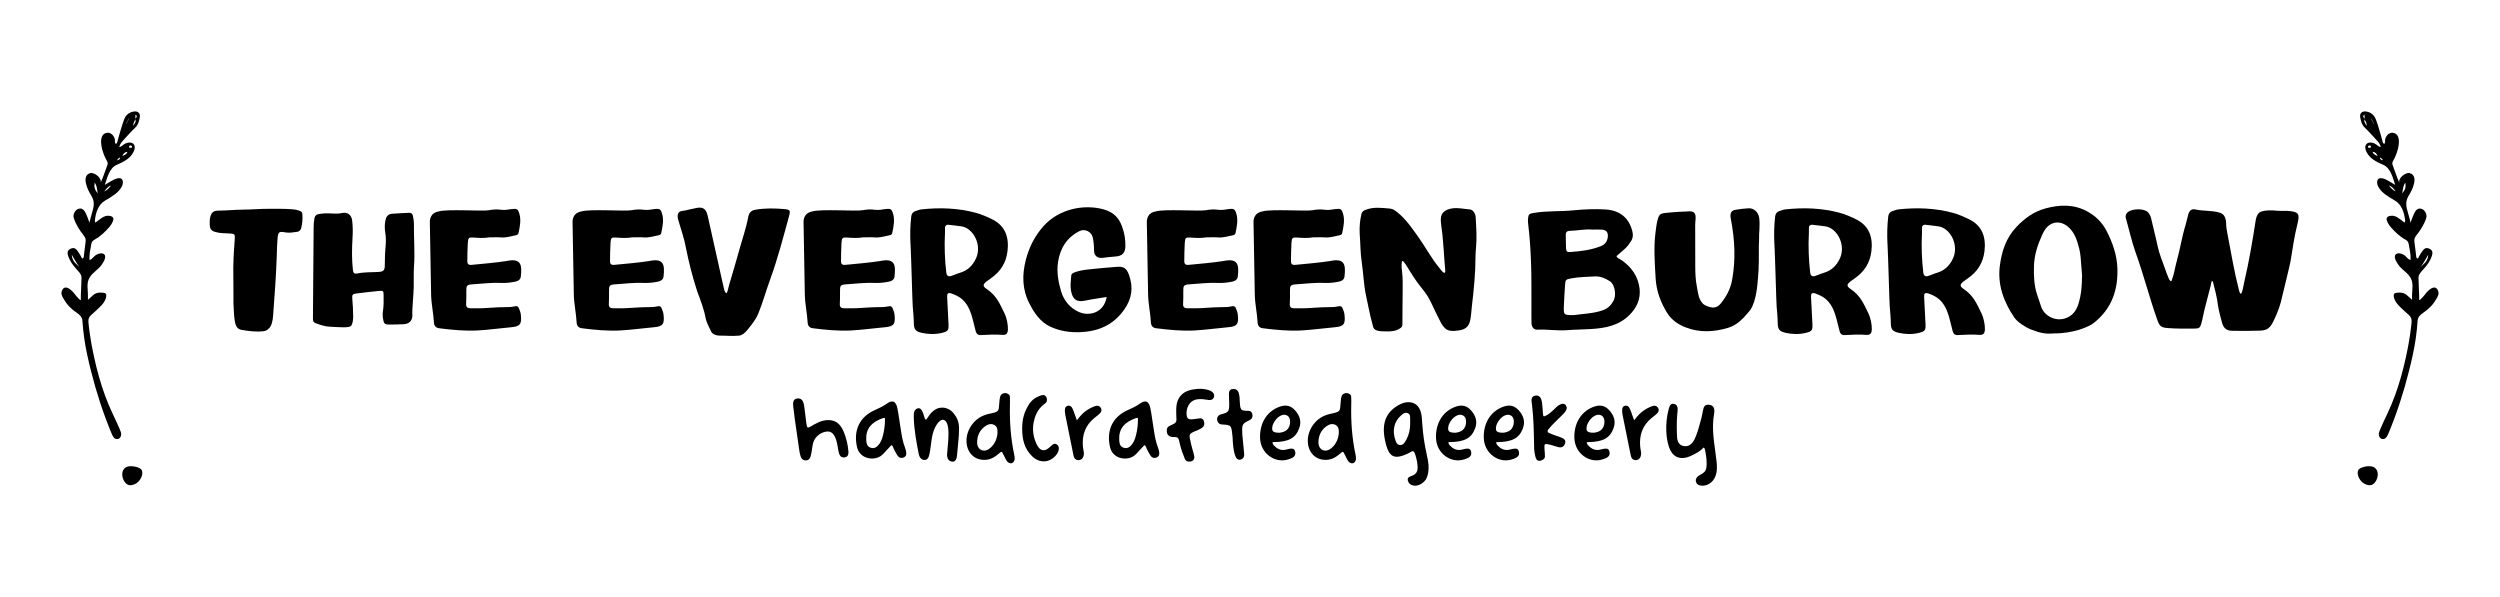 <svg viewBox="0 0 2491.05 594.99" version="1.1" xmlns="http://www.w3.org/2000/svg">
  
  <g>
    <g id="Layer_3">
      <g>
        <g>
          <path d="M841.66,455.74c-3.67.57-5.12-2.03-5.72-4.34-.48-1.83-.81-3.78-1.13-5.66-.43-2.55-.88-5.18-1.71-7.69-1.46-4.42-3.62-7.06-6.43-7.86-2.81-.81-7.81.49-11.34,3.44-4.62,3.85-5.42,8.01-6.11,13.1-.39,2.87-.8,5.67-1.6,8.26-.84,2.68-2.61,3.94-5.1,3.76-2.19-.16-3.66-1.26-4.5-3.35l-.23-.56c-.38-.93-1.11-4.32-1.23-5.18-1.73-11.9-3.07-21.28-4.72-32.86,0,0-1.29-10.39-1.5-12.26-.56-5.17,1.07-7.54,5.01-7.55,0,0,0,0,0,0,4.29,0,5.68,4.01,6.22,9.65,0,0,.42,3.17.65,5.01,1.01,8.14,1.39,13.27,2.34,14.06,1.46,1.21,4.33-2.01,11.4-5.1,5.65-2.47,11.59-2.53,15.57-.9,3.97,1.63,7.14,5.37,9.42,11.11,2.39,6.01,3.88,12.35,4.42,18.84.4,4.83-1.92,5.77-3.71,6.07Z"></path>
          <path d="M903.04,452.43c-.16,1.93-1.49,2.94-2.66,3.44-1.18.5-3.37.74-4.86-.47-1.32-1.06-4.09-6.36-4.78-7.8-.18-.38-.99-2.55-1.52-3.38-.47-.74-.99-.87-1.97.31-1.2,1.47-2.62,2.73-4,4.31-1.89,2.17-3.67,4.22-5.94,5.72-3.97,2.63-9.88,3.09-14.69,1.15-4.52-1.82-7.6-5.48-8.69-10.33-3.72-16.58,2.61-29.92,17.38-36.58,4.22-1.91,8.59-3.89,12.64-6.77,1.39-.99,3.26-2.03,5.01-2.03.47,0,.92.07,1.35.24,2.14.81,3.2,3.62,3.71,5.84.78,3.37,1.28,6.89,1.77,10.29.29,2,.57,3.99.91,5.97.31,1.79.58,3.58.85,5.37.9,5.94,1.83,12.09,4.1,17.94.7,1.81,1.55,4.52,1.37,6.77ZM881.82,417.08c-.05-.96-1.67-.6-1.67-.6-12.17,4.16-17.58,10.98-17,21.76.15,2.83.33,6.35,4.08,7.76.9.34,1.74.49,2.52.49,3.06,0,5.17-2.34,6.73-4.55,4.32-6.13,5.59-20.35,5.34-24.86Z"></path>
          <path d="M955.63,426.77c.09,8.56-1.43,18.42-2.05,27.04-.17,2.49-.94,4.48-2.09,5.46-.71.6-1.59.85-2.65.75-3.9-.35-5.39-3.93-5.15-7.33.26-3.58,1.12-12.58,1.2-14.05.42-7.84.52-16.92-3.41-19.69-.61-.44-1.28-.71-2-.71-.43,0-.88.08-1.33.25-3.7,1.36-7.77,8.41-9.26,16.07-.56,2.85-.94,5.76-1.3,8.58-.38,2.96-.77,6.02-1.37,8.95-.82,3.98-2.07,6.31-5.17,6.25-3.89-.19-5.21-3.99-5.65-6.24-2.04-10.45-4.59-23.45-4.89-36.12-.09-4.02.1-7.73,3.54-8.99,2.74-1.01,4.53,1.21,5.87,4.98.75,2.08,1.45,5.72,2.48,6.14,1.45.31,2.55-4.64,7.64-8.67,3.75-2.97,6.95-3.49,10.26-3.23,3.19.26,7.19,2.13,10.07,5.76,3.41,4.31,5.21,8.76,5.26,14.8Z"></path>
          <path d="M1011.04,457.07c-.09,1.35-.59,3.72-2.9,4.43-2.24.68-4.24-1.06-5-2.23-.96-1.47-1.72-3.14-2.72-5.17-.25-.5-1.24-2.34-1.76-3.31-.4-.75-1.19-.68-1.75-.15-5.09,4.31-8.98,7.26-15.11,7.56-10.69.51-17.73-6.71-18.68-16.8-1.12-12,7.05-24.29,18.6-27.96l1.08-.37c1.11-.39,2.18-.59,3.17-.8,9.47-2.02,9.14-2.37,9.68-9.86.18-2.5.35-5.72,1.24-7.94.83-2.07,3.08-2.88,4.71-2.81,1.9.06,4.47,1.26,4.63,3.33.18,2.23.17,5.23.1,7.99-.46,17.89.91,34.17,4.2,49.76.29,1.35.58,2.92.49,4.33ZM991.39,423.86c-2.63-1.86-5.77-1.71-9.09.41-5.78,3.72-8.78,9.61-8.67,17.03.05,3.16,1.51,5.77,3.91,6.99.94.48,1.97.71,3.02.71,1.62,0,3.32-.56,4.87-1.65,4.8-3.4,7.73-8.65,8.45-15.18v-.1c.1-3.24.19-6.3-2.5-8.2Z"></path>
          <path d="M1055,446c.29,2.2-.6,4.86-2.4,7.12-3.12,3.94-7.25,6.27-11.61,6.57-4.37.3-8.79-1.46-12.44-4.96-8.03-7.7-10.04-17.33-10.04-27.62,0-10.85,2.65-17.47,6.62-23.94,2.5-4.08,6.17-6.98,11.22-8.86,3.07-1.15,4.73-.88,5.95.93,1.39,2.07,1.27,5.14-.73,6.58-5.91,4.27-9.59,9.6-11.45,18.26-1.68,7.82-.62,15.72,2.99,22.89,1.73,3.45,3.6,5.23,5.78,5.63,2.12.38,4.4-.58,7.12-3.05l.75-.69c2.68-2.5,4.08-3.62,6.67-1.71,1.09.81,1.46,2.01,1.57,2.85Z"></path>
          <path d="M1095.28,412.57c-1.03.95-2.13,1.8-3.23,2.67-.58.46-1.17.91-1.74,1.37-8.68,7.07-12.46,16.81-11.21,28.96.09.92.27,1.84.44,2.77.31,1.63.6,3.17.41,4.59-.22,1.66-1.16,5.54-5.3,5.56-2.59,0-4.36-1.55-4.94-4.4l-2.07-10.22c-2.14-10.57-4.05-19.97-6.16-30.55-.24-1.18-.47-3.63-.43-4.73.08-2.86,1.3-3.68,2.21-4.05.55-.22,1.1-.34,1.62-.34,1.36,0,2.57.75,3.39,2.15.92,1.57,1.54,3.36,2.38,5.83.44,1.27.93,2.7,1.54,4.34l.86,2.28,1.5-1.93c4.46-5.73,9.33-9.41,15.79-11.92,3.88-1.52,5.48-.1,6.42,1.32.87,1.32,1.67,3.41-1.48,6.31Z"></path>
          <path d="M1155.12,452.43c-.16,1.93-1.49,2.94-2.66,3.44-1.18.5-3.37.74-4.86-.47-1.32-1.06-4.09-6.36-4.78-7.8-.18-.38-.99-2.55-1.52-3.38-.47-.74-.99-.87-1.97.31-1.2,1.47-2.62,2.73-4,4.31-1.89,2.17-3.67,4.22-5.94,5.72-3.97,2.63-9.88,3.09-14.69,1.15-4.52-1.82-7.6-5.48-8.69-10.33-3.72-16.58,2.61-29.92,17.38-36.58,4.22-1.91,8.59-3.89,12.64-6.77,1.39-.99,3.26-2.03,5.01-2.03.47,0,.92.07,1.35.24,2.14.81,3.2,3.62,3.71,5.84.78,3.37,1.28,6.89,1.77,10.29.29,2,.57,3.99.91,5.97.31,1.79.58,3.58.85,5.37.9,5.94,1.83,12.09,4.1,17.94.7,1.81,1.55,4.52,1.37,6.77ZM1133.89,417.08c-.05-.96-1.67-.6-1.67-.6-12.17,4.16-17.58,10.98-17,21.76.15,2.83.33,6.35,4.08,7.76.9.34,1.74.49,2.52.49,3.06,0,5.17-2.34,6.73-4.55,4.32-6.13,5.59-20.35,5.34-24.86Z"></path>
          <path d="M1209.37,396.25c-1.3,2.7-4.15,2.64-6.47,2.1-4.02-.56-4.86-.81-8.41-.62-5.75.31-9.61,3.35-11.47,9.03-1.13,3.47-.99,7.87.3,9.74,1.33,1.93,4.9,1.33,7.51.93,1.51-.23,2.62-.37,4.33-.54,3.01-.3,4.05,1.23,4.49,3.02.46,1.86,1.01,4.33-2.09,6.5-1.93,1.35-5.18,2.63-5.18,2.63-8.75,3.48-7.74,3.48-5.42,14.01.35,1.6.97,4.01,1.47,5.57.68,2.14,1.13,3.76,1.54,5.96.48,2.53-.89,4.64-3.25,5.18-4.49,1.01-5.82-1.82-6.12-2.56-2-4.87-3.5-9-4.57-13.22-2-7.89-.99-8.58-7.5-8.55-3.35.01-5.58-2.25-5.88-4.98-.37-3.42.57-5.25,3.62-6.55,6.44-2.73,6.21-3.28,5.82-9.62-.03-.5-.08-4.82-.08-5.49,0-7.2,1.68-11.68,5.28-15.4,3.66-3.79,9.49-5.39,16.1-5.9,4.77-.37,10.59.51,13.69,2.44,2.36,1.48,3.48,3.86,2.29,6.33Z"></path>
          <path d="M1244.15,419.13c-6.87,3.19-6.71,4.54-6.25,14.25l.05.55c.43,4.09.81,8.19,1.2,12.29l.51,5.39v.05c.27,1.84.2,5.1-3.22,6.19-2.38.76-4.4-.24-5.73-3.98-1.28-3.58-1.87-8.22-2.34-13.85-.09-1.05-.06-2.11-.11-3.17l-.02-.44c-1.31-12.25-.67-13.01-10.34-13.42-4.18-.18-4.86-3.38-5.1-4.46-.47-2.13.89-4.84,3.25-5.46,8.79-2.31,9.12-2.83,8.64-14.52-.05-1.13-.16-5.32-.14-6.06.1-3.92,1.74-4.67,4.02-4.91,2.76-.27,4.95,1.29,5.79,4.23.85,2.93.83,5.5.93,7.67.41,8.48.82,9.93,7.22,9.83,1.93-.03,4.29-.14,5.16,2.78,1.13,3.82-.62,5.68-3.52,7.03Z"></path>
          <path d="M1267.92,441.47c.14.71,1.08,1.99,1.23,2.15,3.92,4.29,7.79,5.58,12.76,4.27,2.59-.67,5.51-1.44,7.14-.36.84.55,1.36,1.59,1.59,3.18.58,3.92-2.23,5.58-7.29,7.12-6.16,1.88-12.8.73-18.21-3.14-5.85-4.18-9.35-10.82-9.59-18.21-.47-14.16,6.16-25.57,17.72-30.53,2.8-1.2,5.31-1.81,7.59-1.81,3.58,0,6.61,1.5,9.38,4.54,5.32,5.83,6.7,11.83,4.22,18.33-3.67,9.65-10.53,13.32-25.29,13.53,0,0-1.48-.24-1.25.92ZM1274.62,431.17c2.22,0,5.93-1.14,7.62-2.74,2.08-1.99,3.27-4.89,3.26-7.98-.02-4.29-1.81-6.7-5.31-7.17-2-.23-4.5.72-6.86,2.69-2.21,1.87-4.82,5.52-5.46,8.79-.97,4.93.69,6.41,6.76,6.41Z"></path>
          <path d="M1351.13,457.07c-.09,1.35-.59,3.72-2.9,4.43-2.24.68-4.24-1.06-5-2.23-.96-1.47-1.72-3.14-2.72-5.17-.25-.5-1.24-2.34-1.76-3.31-.4-.75-1.19-.68-1.75-.15-5.09,4.31-8.98,7.26-15.11,7.56-10.69.51-17.73-6.71-18.68-16.8-1.12-12,7.05-24.29,18.6-27.96l1.08-.37c1.11-.39,2.18-.59,3.17-.8,9.47-2.02,9.14-2.37,9.68-9.86.18-2.5.35-5.72,1.24-7.94.83-2.07,3.08-2.88,4.71-2.81,1.9.06,4.47,1.26,4.63,3.33.18,2.23.17,5.23.1,7.99-.46,17.89.91,34.17,4.2,49.76.29,1.35.58,2.92.49,4.33ZM1331.48,423.86c-2.63-1.86-5.77-1.71-9.09.41-5.78,3.72-8.78,9.61-8.67,17.03.05,3.16,1.51,5.77,3.91,6.99.94.48,1.97.71,3.02.71,1.62,0,3.32-.56,4.87-1.65,4.8-3.4,7.73-8.65,8.45-15.18v-.1c.1-3.24.19-6.3-2.5-8.2Z"></path>
          <path d="M1421.71,475.84c-2.12,5.34-8.8,9.19-13.76,7.89-2.62-.67-4.31-2.18-5.04-4.46-.35-1.1-.32-2.04.08-2.8.58-1.11,1.84-1.68,2.79-1.97,7.79-2.34,6.99-7.76,6.48-12.53-.31-2.87-1.8-9.33-3.12-11.4-1.24-1.94-2.4-.64-4.49.43-7.97,4.09-13.16,5.03-16.68,3.34-3.56-1.71-5.99-6.47-7.88-15.43-3.54-16.79.62-27.87,13.26-35.15,6.49-3.74,12.1-3.74,16.33-1.47,4.17,2.23,6.62,7.25,7.1,14.5.53,8.11,1.31,17.69,3.06,27.18,1.01,5.52,1.88,9.68,2.99,14.88,1.1,5.21.93,11.88-1.11,17.01ZM1405.13,421.86s0-3.03-.06-4.97c-.05-1.66.31-4.17-2.5-5.26-2.65-1.04-4.62.67-6.07,1.91l-.35.3c-7.1,6.05-9.21,15.41-5.62,25.04l.19.51c.51,1.44,1.14,3.23,3.24,3.86.51.15.99.22,1.43.22,2.58,0,4.02-2.28,4.7-3.34,4.17-6.55,5.03-13.23,5.03-18.27Z"></path>
          <path d="M1443.24,441.47c.14.71,1.08,1.99,1.23,2.15,3.92,4.29,7.79,5.58,12.76,4.27,2.59-.67,5.51-1.44,7.14-.36.84.55,1.36,1.59,1.59,3.18.58,3.92-2.23,5.58-7.29,7.12-6.16,1.88-12.8.73-18.21-3.14-5.85-4.18-9.35-10.82-9.59-18.21-.47-14.16,6.16-25.57,17.72-30.53,2.8-1.2,5.31-1.81,7.59-1.81,3.58,0,6.61,1.5,9.38,4.54,5.32,5.83,6.7,11.83,4.22,18.33-3.67,9.65-10.53,13.32-25.29,13.53,0,0-1.48-.24-1.25.92ZM1449.95,431.17c2.22,0,5.93-1.14,7.62-2.74,2.08-1.99,3.27-4.89,3.26-7.98-.02-4.29-1.81-6.7-5.31-7.17-2-.23-4.5.72-6.86,2.69-2.21,1.87-4.82,5.52-5.46,8.79-.97,4.93.69,6.41,6.76,6.41Z"></path>
          <path d="M1490.84,441.47c.14.71,1.08,1.99,1.23,2.15,3.92,4.29,7.79,5.58,12.76,4.27,2.59-.67,5.51-1.44,7.14-.36.84.55,1.36,1.59,1.59,3.18.58,3.92-2.23,5.58-7.29,7.12-6.16,1.88-12.8.73-18.21-3.14-5.85-4.18-9.35-10.82-9.59-18.21-.47-14.16,6.16-25.57,17.72-30.53,2.8-1.2,5.31-1.81,7.59-1.81,3.58,0,6.61,1.5,9.38,4.54,5.32,5.83,6.7,11.83,4.22,18.33-3.67,9.65-10.53,13.32-25.29,13.53,0,0-1.48-.24-1.25.92ZM1497.55,431.17c2.22,0,5.93-1.14,7.62-2.74,2.08-1.99,3.27-4.89,3.26-7.98-.02-4.29-1.81-6.7-5.31-7.17-2-.23-4.5.72-6.86,2.69-2.21,1.87-4.82,5.52-5.46,8.79-.97,4.93.69,6.41,6.76,6.41Z"></path>
          <path d="M1559.45,441.82c-1.48,4.45-4.56,4.14-6.64,3.73-5.52-1.67-12.07-3.82-13.31-2.89-1.45,1.08.05,7.43-.1,12.38-.07,2.27-3.03,4.11-5.54,4.15-2.16-.07-3.24-1.18-4.05-4.49-.74-3.02-1.12-5.6-1.16-7.88l-.07-4.02c-.22-12.68-.45-25.8-1.97-38.68-.05-.5-.13-1.02-.21-1.54-.63-4.29-.83-7.38,3.04-8.3,1.81-.43,3.17,0,3.67.29,1.93,1.15,2.74,2.62,3.41,6.71.32,1.99.72,8.14.89,10.67.25,3.67.86,3.08,2.72,2.33,2.63-1.05,6.3-4.46,7.72-5.74,1.79-1.6,3.82-4.03,5.79-5,2-1.21,5.2-2.19,6.74.53,1.38,2.45.82,4.25-1.37,6.95-1.15,1.42-2.47,2.67-3.87,4.01-1.18,1.13-5.21,5.25-6.2,6.09-1.54,1.32-4.54,4.84-6.42,7.11-.85,1.03-.49,2.56.73,3.09,2.43,1.05,6.06,2.58,7.76,3.02,1.58.41,2.97,1.03,4.35,1.54,3.54,1.3,5.05,3.07,4.1,5.93Z"></path>
          <path d="M1581.11,441.47c.14.71,1.08,1.99,1.23,2.15,3.92,4.29,7.79,5.58,12.76,4.27,2.59-.67,5.51-1.44,7.14-.36.84.55,1.36,1.59,1.59,3.18.58,3.92-2.23,5.58-7.29,7.12-6.16,1.88-12.8.73-18.21-3.14-5.85-4.18-9.35-10.82-9.59-18.21-.47-14.16,6.16-25.57,17.72-30.53,2.8-1.2,5.31-1.81,7.59-1.81,3.58,0,6.61,1.5,9.38,4.54,5.32,5.83,6.7,11.83,4.22,18.33-3.67,9.65-10.53,13.32-25.29,13.53,0,0-1.48-.24-1.25.92ZM1587.82,431.17c2.22,0,5.93-1.14,7.62-2.74,2.08-1.99,3.27-4.89,3.26-7.98-.02-4.29-1.81-6.7-5.31-7.17-2-.23-4.5.72-6.86,2.69-2.21,1.87-4.82,5.52-5.46,8.79-.97,4.93.69,6.41,6.76,6.41Z"></path>
          <path d="M1650.55,412.57c-1.03.95-2.13,1.8-3.23,2.67-.58.46-1.17.91-1.74,1.37-8.68,7.07-12.46,16.81-11.21,28.96.09.92.27,1.84.44,2.77.31,1.63.6,3.17.41,4.59-.22,1.66-1.16,5.54-5.3,5.56-2.59,0-4.36-1.55-4.94-4.4l-2.07-10.22c-2.14-10.57-4.05-19.97-6.16-30.55-.24-1.18-.47-3.63-.43-4.73.08-2.86,1.3-3.68,2.21-4.05.55-.22,1.1-.34,1.62-.34,1.36,0,2.57.75,3.39,2.15.92,1.57,1.54,3.36,2.38,5.83.44,1.27.93,2.7,1.54,4.34l.86,2.28,1.5-1.93c4.46-5.73,9.33-9.41,15.79-11.92,3.88-1.52,5.48-.1,6.42,1.32.87,1.32,1.67,3.41-1.48,6.31Z"></path>
          <path d="M1708.87,475.46c-2.58,5.71-8.16,9.07-13.92,8.42-2.45-.29-3.95-1.22-4.71-2.93-1.27-2.83.05-4.9,1.39-6.13.8-.74,1.81-1.3,2.88-1.9,2.41-1.35,5.15-2.88,5.71-6.72.87-5.93-.21-12.14-.89-15.66,0,0-.45-3.66-1.39-4.42-.77-.62-1.47,1.55-5.77,4.25-2.58,1.61-5.16,2.9-7.74,4.07-8.6,3.86-16.02,2.08-19.92-5.53-4.76-9.29-5.83-26.96-1.61-41.95,1.07-3.78,2.49-5.08,5.06-4.52,1.15.26,4.32,1,3.63,6.91-.76,6.59-.98,14.28-.72,21.23l.05,1.77c.1,4.72.25,11.18,7.17,12.16,7.46,1.04,10.48-6.67,11.95-10.38,1.74-4.41,2.99-9.06,4.19-13.56.42-1.57.84-3.14,1.28-4.7.23-.82.87-4.28,1.32-6.53.8-4.04,1.58-6.23,5.76-6.06,1.92.09,3.43.78,4.38,1.99,1.23,1.55,1.58,4,1.02,7.07-2.28,12.43-.59,24.65,1.03,36.46.51,3.66,1.01,7.32,1.4,10.99.55,5.15.74,10.62-1.54,15.68Z"></path>
        </g>
        <g>
          <path d="M232.5,276.01c-.31-12.46.44-24.86,1.4-37.26.42-5.48.03-5.88-5.51-6.13-4.48-.2-8.98-.14-13.36-1.35-4.47-1.23-5.77-2.67-6.03-7.2-.17-2.85-.17-5.72.68-8.5,1.31-4.31,3.5-5.66,8.02-5.69,8.35-.06,16.66-.94,25.02-1.01,8.55-.07,16.19-.84,25.67-.81,12.63-.09,23.69,0,27.94,1.29,2.92.89,4.71,1.17,4.96,4.03.41,4.7-.03,9.37-1.19,13.96-.57,2.26-2.1,3.42-4.33,3.7-3.82.48-7.53,1.29-11.51.51-6.16-1.21-7.13-.41-7.7,5.9-.51,5.65-.58,11.35-.77,17.03-.65,19.97-2.17,39.89-3.63,59.8-.35,4.78-1.34,10.8-4.52,13.22-1.26,1.55-3.24,2.32-5.25,2.54-7.37.83-14.7-.1-21.9-1.39-5.11-.92-6.12-5.71-6.71-9.92-.76-5.44-.82-10.97-1.17-16.46-.05-.82.11-18.33-.1-26.26Z"></path>
          <path d="M350.25,324.15c-1.65,3.11-12.09,1.74-21.53,1.4-5.02-.18-9.56-1.81-14.17-3.49-2.41-.88-2.75-2.44-2.73-4.74.29-30.2.48-60.39.69-90.59.02-3.06.2-6.08.78-9.12.81-4.18,3.52-4.32,8.29-4.83,7.46-.8,12.67.93,18.89-.49,5.96-1.37,9.79,2,10.44,7.45.68,5.67.72,11.32.37,17.06-.67,10.77-.83,21.58.38,32.36.33,2.97,1.58,3.96,4.37,3.35,6.83-1.49,13.79-1.1,20.7-1.51,6.54-.39,6.83-1.96,6.75-10.13-.05-5.31.27-10.61.78-15.9.43-4.49.31-8.99-.41-13.51-.67-4.22-.67-8.52.41-12.76.86-3.39,2.88-5.44,6.31-5.71,5.69-.45,11.4-.67,17.1-.95,2.21-.11,3.46,1.14,3.81,3.18.44,2.61,1.01,5.26.97,7.89-.19,14.04,1.11,28.05.08,42.15-.49,6.78-.12,13.79-.27,20.69-.16,7.65-1.74,23.44-1.42,26.51.69,6.53-2.59,10.38-8.91,10.62-4.69.18-9.38.34-14.08.31-4.76-.03-5.37-.93-6.2-5.87-.45-2.68-.45-5.24-.03-7.88.8-5.06.64-10.18.62-15.27-.02-4.58-.38-4.9-4.97-4.44-7.3.72-14.6,1.54-21.88,2.46-3.95.5-4.7,1.17-4.37,5.08.5,5.9.9,11.79.89,17.71,0,3.28-.39,6.64-1.67,8.98Z"></path>
          <path d="M487.44,236.53c-5.09.84-10.17.58-15.26.2-5.04-.37-5.7.08-6.05,5.19-.41,6.07-.37,12.17-.5,18.25-.06,2.83,1.28,4.04,4.18,3.76,11.55-1.12,23.13-2.08,34.62-3.8.4-.06.8-.16,1.2-.24,13.1-2.42,14.8,3.38,13.31,15.76-.36,2.95-2.6,4.38-5.49,4.98-4.62.95-9.27,1.5-13.98,1.28-9.61-.45-19.14.79-28.69,1.4-5.76.37-6.25,1.26-6.14,7.29.08,4.07,0,8.15-.19,12.22-.16,3.25,1.41,4.4,4.4,4.35,5.1-.08,10.22.15,15.29-.24,7.93-.62,15.87-.93,23.82-1,1.01,0,2.03-.16,3.02-.37,4.83-1.01,5.43-.71,6.97,3.91.39,1.16.81,2.34.95,3.54,1.15,9.64-.33,12.27-9.46,13.05-11.16.96-22.27,2.6-33.45,3.21-12.83.7-25.64-.6-38.39-2.19-3.55-.44-5.06-2.65-5.23-5.72-.5-9.37-2.65-18.57-2.81-27.98-.42-24.04-.87-48.07-1.27-72.11-.06-3.38,1.28-9.52,8.98-10.63,7.82-2.5,43.46-.04,49.4-1.11,4.18-.75,8.45-1.17,12.77-.5,3.65.57,7.29-.37,10.94-.77,4.96-.55,5.95.31,7.26,5.18,1.7,6.35.27,12.54-.96,18.73-.26,1.29-1.24,1.99-2.59,2.24-4.79.88-9.42,2.53-14.44,2.17-4.05-.3-8.14-.07-12.21-.07Z"></path>
          <path d="M629.64,236.53c-5.1.84-10.17.58-15.26.2-5.04-.37-5.71.08-6.05,5.19-.41,6.07-.37,12.17-.5,18.25-.06,2.83,1.28,4.04,4.18,3.76,11.55-1.12,23.13-2.08,34.62-3.8.4-.06.8-.16,1.2-.24,13.1-2.42,14.8,3.38,13.31,15.76-.36,2.95-2.61,4.38-5.49,4.98-4.62.95-9.27,1.5-13.98,1.28-9.61-.45-19.14.79-28.69,1.4-5.76.37-6.25,1.26-6.14,7.29.08,4.07,0,8.15-.19,12.22-.16,3.25,1.41,4.4,4.4,4.35,5.1-.08,10.22.15,15.29-.24,7.93-.62,15.87-.93,23.82-1,1.01,0,2.03-.16,3.02-.37,4.83-1.01,5.43-.71,6.97,3.91.39,1.16.81,2.34.95,3.54,1.15,9.64-.33,12.27-9.46,13.05-11.16.96-22.27,2.6-33.45,3.21-12.83.7-25.64-.6-38.39-2.19-3.55-.44-5.06-2.65-5.23-5.72-.5-9.37-2.65-18.57-2.81-27.98-.42-24.04-.87-48.07-1.27-72.11-.06-3.38,1.28-9.52,8.98-10.63,7.82-2.5,43.46-.04,49.4-1.11,4.18-.75,8.45-1.17,12.77-.5,3.65.57,7.29-.37,10.94-.77,4.96-.55,5.95.31,7.26,5.18,1.7,6.35.27,12.54-.96,18.73-.25,1.29-1.24,1.99-2.59,2.24-4.79.88-9.42,2.53-14.44,2.17-4.05-.3-8.14-.07-12.21-.07Z"></path>
          <path d="M726.51,283.91c4.17-14.25,5.88-19.5,9.83-33.82,3.14-11.39,7.11-22.56,9.28-34.22.71-3.83,2.9-6.14,6.81-6.85,9.72-1.76,19.5-1.51,29.26-.68,5.45.47,6.07,1.45,4.62,6.71-5.84,21.23-11.3,42.56-18.88,63.29-4.12,11.28-7.29,22.9-11.84,34.06-2.6,6.4-6.96,11.44-11.12,16.65-1.92,2.4-4.93,5.1-8.03,5.37-7.93.69-10.63,0-18.92,0-5.53,0-8.21-2.43-8.87-3.94-1.95-4.48-4.62-8.69-5.54-13.56-1.76-9.28-5.22-18.06-8.47-26.81-5.13-15.87-8.42-29.57-11.17-43.12-1.55-8.9-4.57-17.33-7.08-25.92-.52-1.77-1.12-3.46-1.16-5.34-.05-3.09,1.1-5.13,4.38-5.52,4.05-.48,7.5-1.71,11.97-2.45,2.98-.74,7.3-1.9,10.42.73,1.82,1.54,2.82,4.93,3.34,7.34,5.2,23.7,8.91,40.09,14.21,63.76.44,1.97,1.78,7.83,2.25,9.8,1.64,3.62,2.51,4.95,4.7-5.49Z"></path>
          <path d="M859.8,236.53c-5.1.84-10.17.58-15.26.2-5.04-.37-5.71.08-6.05,5.19-.41,6.07-.37,12.17-.5,18.25-.06,2.83,1.28,4.04,4.18,3.76,11.55-1.12,23.13-2.08,34.62-3.8.4-.06.8-.16,1.2-.24,13.1-2.42,14.8,3.38,13.31,15.76-.36,2.95-2.61,4.38-5.49,4.98-4.62.95-9.27,1.5-13.98,1.28-9.61-.45-19.14.79-28.69,1.4-5.76.37-6.25,1.26-6.14,7.29.08,4.07,0,8.15-.19,12.22-.16,3.25,1.41,4.4,4.4,4.35,5.1-.08,10.22.15,15.29-.24,7.93-.62,15.87-.93,23.82-1,1.01,0,2.03-.16,3.02-.37,4.83-1.01,5.43-.71,6.97,3.91.39,1.16.81,2.34.95,3.54,1.15,9.64-.33,12.27-9.46,13.05-11.16.96-22.27,2.6-33.45,3.21-12.83.7-25.64-.6-38.39-2.19-3.55-.44-5.06-2.65-5.22-5.72-.5-9.37-2.65-18.57-2.81-27.98-.42-24.04-.87-48.07-1.27-72.11-.06-3.38,1.28-9.52,8.98-10.63,7.82-2.5,43.46-.04,49.4-1.11,4.18-.75,8.45-1.17,12.77-.5,3.65.57,7.29-.37,10.94-.77,4.96-.55,5.95.31,7.26,5.18,1.7,6.35.27,12.54-.96,18.73-.25,1.29-1.24,1.99-2.59,2.24-4.79.88-9.42,2.53-14.44,2.17-4.05-.3-8.14-.07-12.21-.07Z"></path>
          <path d="M907.23,243.26c-.48-9.18-.3-18.33.74-27.47.32-2.79,1.66-4.58,4.16-5.46,2.1-.74,4.27-1.51,6.47-1.74,18.17-1.93,36.23-1.27,53.94,3.51,5.47,1.47,10.75,3.85,15.88,6.32,13.48,6.51,17.19,18.32,15.45,32.13-1.44,11.45-7.05,20.21-16.45,26.71-1.51,1.04-3.03,2.08-4.46,3.22-3.73,2.96-3.89,4.73.16,7.47,10.02,6.78,12.99,14.56,18.01,24.74,1.9,3.84,3.38,11.23,3.19,15.51-.19,4.22-1.69,5.8-5.67,5.47-7.14-.6-14.24-.15-21.34.21-3.16.16-4.46-1.51-5.15-4.08-1.06-3.94-2-7.9-3-11.86-1.57-6.17-3.69-12.08-7.87-17.07-3.53-4.22-8.18-6.73-13.24-8.41-3.35-1.11-4.45-.12-4.29,3.46.39,8.95.98,17.9,1.37,26.85.27,6.36-.42,7.43-6.56,8.93-6.63,1.61-13.42,1.43-20.01-.04-6.56-1.46-7.94-3.49-8.02-10.26-.06-5.31-.63-10.56-1.05-15.84-.42-5.27-1.41-46.83-2.22-62.29ZM944.63,223.93c-1.61-.13-3,1.14-2.98,2.76.03,1.94.05,3.72-.05,5.5-.75,13.28-.13,27.41,1.34,39.71.3,2.46,1.81,3.89,4.21,3.25,3.12-.83,6.04-2.37,9.15-3.25,7.83-2.22,12.97-7.32,16.27-14.54,6.16-13.44-2.98-30.56-15.09-31.89-4.15-.45-8.27-1.16-12.84-1.54Z"></path>
          <path d="M1102.73,295.91c-7.62,1.27-14.67,2.2-21.61,3.67-8.92,1.89-12.47-1.8-13.97-10.08-.87-4.83-.13-9.76.23-14.65.15-1.97,1.36-2.68,3.02-3.32,4.23-1.64,8.66-2.46,13.1-2.95,9.92-1.09,19.88-2.02,29.84-2.73,6.31-.45,9.23,1.63,11.47,7.68,4.63,12.52,3.24,23.92-4.73,35.14-10.92,15.37-25.92,21.63-43.95,22.32-10.06.39-19.89-1.1-29.12-5.27-10.46-4.73-16.39-13.75-21.39-23.5-7.15-13.97-7.32-28.38-3.42-43.41,3.26-12.54,8.82-23.56,17.34-33.22,15.5-17.59,40.68-22.32,59.99-17,9.55,2.63,15.05,7.87,18.39,16.78,2.49,6.65,3.65,13.35,3.42,20.34-.21,6.47-3.3,9.44-9.73,9.88-4.27.29-8.52.8-12.76,1.33-5.26.65-8.73-1.99-8.74-7.42,0-4.32-.33-8.54-1.21-12.75-1.22-5.79-7.87-9.21-13.22-6.52-12.63,6.35-19.3,17.09-21.41,30.7-1.56,10.05.25,20.17,3.1,29.61,2.74,9.05,9.05,16.75,18.14,20.54,9.7,4.04,24.34,1.03,27.23-15.17Z"></path>
          <path d="M1201.85,236.53c-5.1.84-10.17.58-15.26.2-5.04-.37-5.71.08-6.05,5.19-.41,6.07-.37,12.17-.5,18.25-.06,2.83,1.28,4.04,4.18,3.76,11.55-1.12,23.13-2.08,34.62-3.8.4-.06.8-.16,1.2-.24,13.1-2.42,14.8,3.38,13.31,15.76-.36,2.95-2.61,4.38-5.49,4.98-4.62.95-9.27,1.5-13.98,1.28-9.61-.45-19.14.79-28.69,1.4-5.76.37-6.25,1.26-6.14,7.29.08,4.07,0,8.15-.19,12.22-.16,3.25,1.41,4.4,4.4,4.35,5.1-.08,10.22.15,15.29-.24,7.93-.62,15.87-.93,23.82-1,1.01,0,2.03-.16,3.02-.37,4.83-1.01,5.43-.71,6.97,3.91.39,1.16.81,2.34.95,3.54,1.15,9.64-.33,12.27-9.46,13.05-11.16.96-22.27,2.6-33.45,3.21-12.83.7-25.64-.6-38.39-2.19-3.55-.44-5.06-2.65-5.22-5.72-.5-9.37-2.65-18.57-2.81-27.98-.42-24.04-.87-48.07-1.27-72.11-.06-3.38,1.28-9.52,8.98-10.63,7.82-2.5,43.46-.04,49.4-1.11,4.18-.75,8.45-1.17,12.77-.5,3.65.57,7.29-.37,10.94-.77,4.96-.55,5.95.31,7.26,5.18,1.7,6.35.27,12.54-.96,18.73-.25,1.29-1.24,1.99-2.59,2.24-4.79.88-9.42,2.53-14.44,2.17-4.05-.3-8.14-.07-12.21-.07Z"></path>
          <path d="M1308.16,236.53c-5.1.84-10.17.58-15.26.2-5.04-.37-5.71.08-6.05,5.19-.41,6.07-.37,12.17-.5,18.25-.06,2.83,1.28,4.04,4.18,3.76,11.55-1.12,23.13-2.08,34.62-3.8.4-.06.8-.16,1.2-.24,13.1-2.42,14.8,3.38,13.31,15.76-.36,2.95-2.61,4.38-5.49,4.98-4.62.95-9.27,1.5-13.98,1.28-9.61-.45-19.14.79-28.69,1.4-5.76.37-6.25,1.26-6.14,7.29.08,4.07,0,8.15-.19,12.22-.16,3.25,1.41,4.4,4.4,4.35,5.1-.08,10.22.15,15.29-.24,7.93-.62,15.87-.93,23.82-1,1.01,0,2.03-.16,3.02-.37,4.83-1.01,5.43-.71,6.97,3.91.39,1.16.81,2.34.95,3.54,1.15,9.64-.33,12.27-9.46,13.05-11.16.96-22.27,2.6-33.45,3.21-12.83.7-25.64-.6-38.39-2.19-3.55-.44-5.06-2.65-5.22-5.72-.5-9.37-2.65-18.57-2.81-27.98-.42-24.04-.87-48.07-1.27-72.11-.06-3.38,1.28-9.52,8.98-10.63,7.82-2.5,43.46-.04,49.4-1.11,4.18-.75,8.45-1.17,12.77-.5,3.65.57,7.29-.37,10.94-.77,4.96-.55,5.95.31,7.26,5.18,1.7,6.35.27,12.54-.96,18.73-.25,1.29-1.24,1.99-2.59,2.24-4.79.88-9.42,2.53-14.44,2.17-4.05-.3-8.14-.07-12.21-.07Z"></path>
          <path d="M1398.21,260.34c-.42-.48-1.24-.24-1.33.39-.56,3.75-.28,6.84.13,9.8.92,6.72.61,13.43.63,20.15.04,10.77-.38,21.53-.25,32.3.02,1.95-.27,2.68-1.8,3.8-4.62,3.37-9.81,3.64-15.15,3.42-9.07.06-11.42-1.68-12.29-4.71-1.06-3.72-1.79-7.53-2.85-11.25-.8-2.82-2.91-14.46-4.33-20.51-1.88-8.03-2.76-23.89-4.02-31.94-1.55-9.87-1.33-18.78-2.17-29.85-.26-7,.38-12.18,1.64-18.19.53-2.5,1.85-3.71,4.19-4.64,8.08-3.21,16.34-1.95,24.55-1.27,2.82.23,5.18,2.05,7.47,3.9,8.38,6.77,14.29,15.58,20.45,24.19,7.34,10.28,13.22,21.57,21.36,31.31,1.42,1.7,2.51,3.72,4.62,4.71,1.36-.53,1.08-1.72,1-2.63-1.39-15.61-1.92-31.31-4.2-46.84-1.42-9.67,3-13.71,11.65-14.91,5.69-.79,11.36.74,17.05,1.09,2.87.18,5.6,3.81,5.83,7.72.6,10.3,1.33,20.61.31,30.94-.26,2.59-.44,5.18-.45,7.78-.03,16.85-1.65,33.58-3.66,50.28-.53,4.45-.67,8.93-1.55,13.35-1.23,6.12-4.32,9.28-10.39,10.32-11.59,2-15.13.33-20.39-10.46-2.5-5.13-5.18-10.19-7.48-15.39-2.59-5.87-6.01-11.1-10.03-15.99-5.47-6.63-10.04-13.86-14.48-21.18-1.15-1.88-2.33-3.71-4.06-5.69Z"></path>
          <path d="M1610.67,255.23c1,2.29,3,2.6,4.47,3.59,10.34,6.96,17.19,16.49,18.58,28.86,1.13,10.12-2.65,18.79-10.18,26.26-10.69,10.6-23.97,12.97-37.94,13.91-7.93.53-15.9.45-23.81,1.12-10.01.84-19.93-1.01-29.92-.48-3.4.18-5.73-2.51-5.85-6.41-.16-5.5-.03-11.01-.07-16.52-.09-14.68.15-29.38-.4-44.04-.46-12.61-1.25-25.22-2.8-37.77-.22-1.81-.39-3.67-.24-5.48.44-5,1.12-5.33,6.15-6.17,12.91-2.14,26-1.24,38.95-2.51,10.78-1.06,21.53-1.57,32.33-.87,14.2.92,23.34,8.41,26.61,21.95.78,3.23.68,6.41-1.26,9.42-2,3.1-4.07,6.08-6.95,8.46-2.64,2.18-5.16,4.49-7.67,6.68ZM1568.57,313.95c8.49-1.31,18.7-1.38,28.46-4.78,5.01-1.74,8.29-5.03,10.67-9.43,3.2-5.92,1.29-16.42-3.6-19.52-4.52-2.87-9.48-5.1-14.9-4.79-8.11.45-16.27.5-24.28,2.07-4.62.9-5.11,1.43-5.42,5.9-.51,7.3-.97,14.61-1.24,21.92-.32,8.57,0,8.78,10.32,8.64ZM1587.16,228.78c-7.77-.71-15.39,1.08-23.12,1.24-2.68.06-4.02,1.47-3.9,4.31.18,4.06.1,8.14.26,12.2.17,4.13.69,4.83,4.63,4.55,10.36-.74,20.65-1.97,30.39-5.94,4.21-1.72,6.28-4.97,6.65-9.4.34-4.19-1.53-6.59-5.77-6.92-3.04-.24-6.1-.05-9.15-.05Z"></path>
          <path d="M1752.56,243.78c.02,11.01.15,22-.83,33.01-.67,7.53-1.65,22.56-7.42,31.7-4.54,5.53-9.01,11.04-15.22,14.9-2.29,1.43-4.62,2.51-7.17,3.27-14.04,4.16-28.11,4.99-41.99-.33-7.52-2.88-14.2-7.25-18.6-14.3-6.6-10.54-10.86-21.95-11.6-34.42-.91-15.26-2.08-30.53-.17-45.81.54-4.25.98-8.49,2.09-12.65,1.39-5.22,2.38-6.34,7.76-6.96,4.45-.51,8.93-.84,13.4-1.12,4.47-.28,7.61-.21,10.94-.53,5.75-.06,5.96,4.18,5.77,7.71-.55,4.34-.38,8.12-.39,11.15-.04,13.67.01,22.19.06,35.86.02,5.47.17,13.44,1.59,20.27,1.01,5.27,1.67,11.92,4.68,15.31,1.51,2.77,5.03,4.38,9.28,5.34,4.27.96,7.48-.78,10.13-4.1,5.51-6.92,9.4-14.17,11.06-23.32,3.64-20.06,2.65-39.74-1.09-59.52-.23-1.2-.5-2.41-.55-3.63-.18-3.86,1.22-5.95,4.88-6.55,4.42-.73,8.89-1.34,13.36-1.53,5.1-.22,9.63,4.05,10.35,9.37,1.01,7.53-.31,15.07-.12,22.61.04,1.42-.11,2.85-.17,4.28Z"></path>
          <path d="M1768.03,243.26c-.48-9.18-.3-18.33.74-27.47.32-2.79,1.66-4.58,4.16-5.46,2.1-.74,4.27-1.51,6.47-1.74,18.17-1.93,36.23-1.27,53.94,3.51,5.47,1.47,10.75,3.85,15.88,6.32,13.48,6.51,17.19,18.32,15.45,32.13-1.44,11.45-7.05,20.21-16.45,26.71-1.51,1.04-3.03,2.08-4.46,3.22-3.73,2.96-3.89,4.73.16,7.47,10.02,6.78,12.99,14.56,18.01,24.74,1.9,3.84,3.38,11.23,3.19,15.51-.19,4.22-1.69,5.8-5.67,5.47-7.14-.6-14.24-.15-21.34.21-3.16.16-4.46-1.51-5.15-4.08-1.06-3.94-2-7.9-3-11.86-1.57-6.17-3.69-12.08-7.87-17.07-3.53-4.22-8.18-6.73-13.24-8.41-3.35-1.11-4.45-.12-4.29,3.46.39,8.95.98,17.9,1.37,26.85.27,6.36-.42,7.43-6.56,8.93-6.63,1.61-13.42,1.43-20.01-.04-6.56-1.46-7.94-3.49-8.02-10.26-.06-5.31-.63-10.56-1.05-15.84-.42-5.27-1.41-46.83-2.22-62.29ZM1805.44,223.93c-1.61-.13-3,1.14-2.98,2.76.03,1.94.05,3.72-.05,5.5-.75,13.28-.13,27.41,1.34,39.71.3,2.46,1.81,3.89,4.21,3.25,3.12-.83,6.04-2.37,9.15-3.25,7.83-2.22,12.97-7.32,16.27-14.54,6.16-13.44-2.98-30.56-15.09-31.89-4.15-.45-8.27-1.16-12.84-1.54Z"></path>
          <path d="M1880.72,243.26c-.48-9.18-.3-18.33.74-27.47.32-2.79,1.66-4.58,4.16-5.46,2.1-.74,4.27-1.51,6.47-1.74,18.17-1.93,36.23-1.27,53.94,3.51,5.47,1.47,10.75,3.85,15.88,6.32,13.48,6.51,17.19,18.32,15.45,32.13-1.44,11.45-7.05,20.21-16.45,26.71-1.51,1.04-3.03,2.08-4.46,3.22-3.73,2.96-3.89,4.73.16,7.47,10.02,6.78,12.99,14.56,18.01,24.74,1.9,3.84,3.38,11.23,3.19,15.51-.19,4.22-1.69,5.8-5.67,5.47-7.14-.6-14.24-.15-21.34.21-3.16.16-4.46-1.51-5.15-4.08-1.06-3.94-2-7.9-3-11.86-1.57-6.17-3.69-12.08-7.87-17.07-3.53-4.22-8.18-6.73-13.24-8.41-3.35-1.11-4.45-.12-4.29,3.46.39,8.95.98,17.9,1.37,26.85.27,6.36-.42,7.43-6.56,8.93-6.63,1.61-13.42,1.43-20.01-.04-6.56-1.46-7.94-3.49-8.02-10.26-.06-5.31-.63-10.56-1.05-15.84-.42-5.27-1.41-46.83-2.22-62.29ZM1918.13,223.93c-1.61-.13-3,1.14-2.98,2.76.03,1.94.05,3.72-.05,5.5-.75,13.28-.13,27.41,1.34,39.71.3,2.46,1.81,3.89,4.21,3.25,3.12-.83,6.04-2.37,9.15-3.25,7.83-2.22,12.97-7.32,16.27-14.54,6.16-13.44-2.98-30.56-15.09-31.89-4.15-.45-8.27-1.16-12.84-1.54Z"></path>
          <path d="M2046.33,332.24c-8.53.73-13.69-.53-22.66-3.96-5.18-1.99-13.48-7.32-16.6-11.93-10.6-15.66-16.92-32.74-14.34-51.91,1.89-14.05,6.02-27.19,16.3-38.12,8.25-8.77,17.37-15.4,28.88-18.58,14.57-4.02,28.94-4.45,42.65,3.36,8,4.55,14.11,10.64,18.43,18.97,6.01,11.58,10.24,23.68,10.79,36.61.93,21.88-5.52,40.94-23.44,55.06-5.14,4.05-20.34,10.61-40.01,10.49ZM2074.59,274.23c-.47-6.1-.85-11.98-1.41-17.86-.27-2.83-.65-5.69-1.36-8.44-2.14-8.33-4.54-16.6-11.63-22.33-7.74-6.25-17.08-4.84-22.56,3.33-1.12,1.68-2.05,3.52-2.89,5.36-4.43,9.7-7.67,19.66-8.04,30.49-.33,9.82.04,19.51,3.14,28.89,1.21,3.67,2.6,7.26,3.68,10.99,2.91,10.04,14.33,15.88,24.3,12.57,6.96-2.31,10.95-7.33,13.1-14.19,2.98-9.47,3.66-19,3.66-28.81Z"></path>
          <path d="M2164.04,279.06c2.38-6.06,3-12.03,5.06-19.44,3.28-11.78,5.06-23.92,8.7-35.62,1.02-3.28,1.58-6.71,2.52-10.02,1.13-3.96,3.24-6.16,6.94-5.31,8.18,1.87,16.69.77,24.77,3.33,2.52.8,5.91,2.94,6.16,10.44-.16,3.39.95,8.87,1.8,13.23,3.46,17.8,6.33,35.73,10.95,53.3.41,1.57,1.46,5.92,2.91,2.22,1.09-2.94,1.42-6.13,2.44-10.5,4.69-20.06,8.12-40.36,11.26-60.71.35-2.28,1.43-8.01,5.78-9.22,3.77-1.28,9.69-1.44,15.17-.81,5.14.47,9.41-.21,14.02.48,7.92,1.18,9.18,2.74,6.6,13.13-3.29,13.27-4.57,23.52-6.81,36.99-.6,3.61-9.04,37.7-9.75,40.93-2.03,7.7-5.93,15.95-7.74,19.55-3.38,6.72-7.12,8.22-12.88,8.43-9.16.33-18.35.29-27.52.15-5.9-.09-8.82-2.43-10.44-8.44-2.7-10.05-3.8-14.39-4.76-22.49-1.02-5.76-2.46-11.13-3.19-13.78-.41-1.91-1.87-9.78-3.16-.63-2.6,9.99-3.7,14.09-6.24,24.1-.95,3.75-1.52,7.6-2.47,11.35-1.9,7.53-2.21,7.7-9.54,7.73-8.1.04-16.29.06-24.42-.55-6.95-.52-8.41-1.86-10.79-8.62-7.79-22.12-13.56-44.87-21.52-66.94-3.72-10.32-6.66-23.59-9.7-34.16-.7-2.42.64-5.07,2.59-6.27,4.84-2.96,14.32-3.28,18.92,0,1.47,1.05,3.25,4.47,3.6,6.11,1.86,8.55,4.81,19.5,6.57,28.07,1.61,7.85,4.82,15.14,7.42,22.65,1.65,4.74,5.38,16.1,6.75,11.33Z"></path>
        </g>
        <g>
          <path d="M72.54,290.68c-2.99-2.99-8.24-7.18-10.8-1.02-1.23,2.91.03,5.27,1.36,7.65.83,1.48,1.73,2.89,2.69,4.22.96,1.33,1.99,2.59,3.12,3.78,2.24,2.37,4.73,4.45,7.47,6.26,2.94,1.97,5.53,4.24,5.77,8.32.7,11.11,2.31,22.21,4.64,33.13,2.31,10.93,5.13,21.7,8.11,32.32,2.94,10.16,6.18,20.2,9.81,30.07.91,2.47,1.88,4.91,2.81,7.37.48,1.22.93,2.45,1.42,3.67l1.51,3.64c.57,1.37,1.31,3.52,2.44,5.17,1.15,1.64,2.73,2.75,4.86,2.09,2.4-.74,3.62-3.77,2.68-6.77-.65-2.02-1.58-3.97-2.45-5.92l-.62-1.37-.6-1.38-1.24-2.74c-.84-1.82-1.71-3.64-2.59-5.46l-2.5-5.5c-.82-1.84-1.69-3.67-2.42-5.55-4.75-11.44-8.56-23.35-11.57-35.47l-.72-2.84-.66-2.85-1.31-5.71c-.45-1.9-.8-3.82-1.2-5.74l-1.15-5.76-.98-5.79c-.31-1.94-.67-3.87-.91-5.81l-.76-5.84-.36-2.93-.27-2.93c-.28-3.12.59-5.22,2.8-7.17,2.9-2.52,5.68-5.15,8.41-7.75,3.01-2.89,5.65-6.05,6.44-10.21.48-2.59-.13-3.82-2.65-4.12-3.89-.47-7.72-.26-10.76,2.74-1.34,1.33-2.83,2.52-4.74,4.24,0-2.25.08-3.7,0-5.15-.14-5.11-1.22-10.66.77-15.22,2.55-6.14,8.92-9.01,12.58-14.09.93-1.28,2.62-3.7,3.41-6.03.79-2.32.69-4.57-1.84-5.56-2.24-.88-5.88.59-7.62,1.92-1.99,1.49-3.13,3.87-5.78,4.48-.16-2.72.02-5.37.44-7.98.42-2.6.96-5.17,1.35-7.75.34-2.17,1.35-3.51,3.35-4.6,2.86-1.54,5.37-3.42,7.73-5.49,2.38-2.07,4.56-4.34,6.64-6.67.83-.94,1.58-1.94,2.24-3,.65-1.06,1.2-2.17,1.65-3.31,1.24-3.2-.11-4.72-3.68-5.23-3-.43-5.35.71-7.64,2.22-2.08,1.37-4.03,2.96-6.17,4.58-.28-.87-.64-1.41-.58-1.89.49-4.02,1.23-8.06,2.9-11.6.81-1.78,1.82-3.44,3.07-4.92,1.27-1.48,2.83-2.77,4.67-3.83,3.1-1.77,6.4-3.74,9.42-6.02,1.49-1.15,2.88-2.38,4.07-3.73.59-.67,1.14-1.38,1.63-2.11.51-.73.95-1.49,1.33-2.29.79-1.68,1.18-3.94.61-5.62-.58-1.68-2.12-2.8-5.23-2.11-4.01.89-8.79,4.52-12.52,6.52.59-1.76,1.21-3.67,1.84-5.61.65-1.94,1.31-3.93,2.19-5.77.88-1.85,1.9-3.58,3.16-5.06,1.26-1.48,2.73-2.7,4.58-3.49,3.33-1.45,6.63-2.93,9.5-4.9,2.92-1.96,5.47-4.39,7.21-7.81,1.73-3.23,1.72-6.12.31-7.87-1.41-1.75-4.2-2.34-8.05-.83-2.21.88-3.91,3.4-6.35,3.6.63-2.36,1.59-4.03,2.99-5.57,1.07-1.17,2.13-2.35,3.18-3.53l3.22-3.49c2.14-2.32,4.27-4.62,6.56-6.78,1.55-1.49,2.53-3.17,3.19-4.98.67-1.8,1.08-3.71,1.38-5.65.57-3.57-1.91-5.86-5.62-5.43-5,.59-8.53,3.56-10.16,8.24-.62,1.74-1.22,3.48-1.81,5.22-.56,1.76-1.08,3.53-1.6,5.29-.52,1.77-1.05,3.52-1.54,5.29l-1.44,5.32c-.32,1.16-.34,2.55-1.97,2.95-1.14-1.5-.48-3.23-.84-4.77-.88-3.72-4.02-6.55-7.26-6.33-5.67.4-6.97,5.93-6.17,11.99.7,6.04,3.51,12.55,5.17,15.25.87,1.4,1.59,2.94.97,4.71-1.08,2.97-2.15,5.94-3.25,8.97-1.07,3.04-2.27,6.11-3.72,9.24,1.06-2.31-.42-5.02-2.69-7.07-2.27-2.04-5.31-3.41-7.38-2.88-2.38.61-3.73,2.01-4.38,3.84-.67,1.82-.51,4.1-.02,6.42.51,2.32,1.4,4.7,2.37,6.8,1,2.11,2.06,3.94,2.83,5.17,3.97,6.36,2.7,11.41.59,18.26-.27.93-2.4,8.56-2.21,8.98-1.4-3.49-3.05-8.75-4.85-11.4-1.53-2.27-3.48-3.26-6.13-2.48-3.41,1.01-5.81,5.56-4.76,9.08,1,3.31,2.51,6.38,4.2,9.26.85,1.44,1.76,2.84,2.71,4.2.98,1.37,1.99,2.7,3.02,4.01,1.51,1.92,2.25,3.7,1.91,6.02-.33,2.3-.57,4.61-.86,6.91-.29,2.3-.6,4.61-.86,6.91-.14,1.12.23,2.71-1.79,3.18-.67-1.41-1.4-2.8-2.22-4.14-.82-1.35-1.71-2.66-2.65-3.91-1.64-2.15-3.63-3.05-6.26-1.87-1.56.7-2.58,1.53-3.04,2.65-.45,1.12-.38,2.52.19,4.35.85,2.7,2.04,5.13,3.53,7.39,1.5,2.26,3.23,4.34,5.06,6.34,1.12,1.22,2.33,2.46,3.25,3.84.95,1.38,1.59,2.91,1.55,4.7-.05,1.84-.12,3.68-.21,5.52l-.19,5.52-.22,5.52-.09,5.53c-.7.1-2.43-1.7-4.12-3.69-1.71-1.99-3.3-4.16-3.84-4.7ZM133.06,125.39c-.77-3.37,1.74-4.62,1.4-6.62,1.14-1.22-.1-2.99.81-4.6,2.34,2.39-.07,3.3-.81,4.61,1.88,2.42-.43,3.69-1.39,6.61ZM78.97,265.9c-1.54-1.57-3.34-2.97-4.8-4.79-1.43-1.81-2.52-4.05-2.65-7.3,1.34,2.4,2.56,4.53,3.76,6.51,1.19,1.98,2.44,3.81,3.7,5.57ZM97.4,192.75c-3.14-3.91-3.75-6.3-3.07-10.74,2.47,3.19,2.31,6.8,3.07,10.74ZM110.71,184.85c-1.96,2.34-3.85,4.75-6.85,5.86,1.96-2.47,3.74-4.98,6.85-5.86ZM126.96,151.24c-.68,2.49-2.62,3.09-5.12,4.27,1.29-2.96,2.74-3.96,5.12-4.27ZM125.86,123.3l-.2-.12,2.76-5.16.2.12-2.76,5.16ZM128.64,145.93c.34-1.02,1.18-1.24,2.07-.83.67.31,1.09,1.14.73,1.73-.54.88-1.55.32-2.32.29-.81-.19-.63-.75-.48-1.19ZM119.5,158c-.38.91-1.26,1.22-2.05,1.65-.37.2-.78-.13-.54-.48.49-.72,1.22-1.29,1.87-1.89.12-.11.34-.1.79-.21-.04.6,0,.79-.07.94Z"></path>
          <path d="M134.89,482.14c-5.41,2.66-9.04,1.5-11.75-3.78-2.66-5.5-1.32-11.23,3.07-13.11,2.23-.96,5.68-.89,8.74-.21,3.06.69,5.71,1.98,6.39,3.6.42,1.03.56,2.22.43,3.48-.13,1.26-.54,2.59-1.15,3.87-1.22,2.56-3.28,4.95-5.74,6.15Z"></path>
        </g>
        <g>
          <path d="M2414.67,295.39c-1.69,1.99-3.42,3.79-4.12,3.69l-.09-5.53-.22-5.52-.19-5.52c-.09-1.84-.16-3.68-.21-5.52-.04-1.79.6-3.31,1.55-4.7.92-1.38,2.13-2.62,3.25-3.84,1.83-2,3.56-4.08,5.06-6.34,1.5-2.26,2.68-4.69,3.53-7.39.57-1.83.65-3.23.19-4.35-.46-1.12-1.48-1.95-3.04-2.65-2.63-1.18-4.62-.28-6.26,1.87-.94,1.25-1.84,2.56-2.65,3.91-.81,1.35-1.55,2.73-2.22,4.14-2.02-.47-1.65-2.06-1.79-3.18-.26-2.31-.57-4.61-.86-6.91-.3-2.3-.54-4.62-.86-6.91-.34-2.32.4-4.1,1.91-6.02,1.03-1.31,2.04-2.64,3.02-4.01.96-1.36,1.86-2.76,2.71-4.2,1.69-2.88,3.2-5.95,4.2-9.26,1.05-3.52-1.35-8.07-4.76-9.08-2.65-.78-4.6.21-6.13,2.48-1.79,2.65-3.45,7.9-4.85,11.4.19-.42-1.95-8.05-2.21-8.98-2.11-6.85-3.38-11.9.59-18.26.77-1.23,1.83-3.06,2.83-5.17.97-2.1,1.86-4.48,2.37-6.8.49-2.32.65-4.6-.02-6.42-.65-1.83-2-3.23-4.38-3.84-2.07-.53-5.11.84-7.38,2.88-2.27,2.05-3.75,4.76-2.69,7.07-1.44-3.13-2.64-6.2-3.72-9.24-1.1-3.03-2.18-6-3.25-8.97-.63-1.76.1-3.3.97-4.71,1.65-2.7,4.47-9.21,5.17-15.25.8-6.06-.5-11.59-6.17-11.99-3.24-.23-6.39,2.61-7.26,6.33-.36,1.54.3,3.28-.84,4.77-1.63-.4-1.65-1.78-1.97-2.95l-1.44-5.32c-.5-1.77-1.02-3.53-1.54-5.29-.53-1.76-1.04-3.53-1.6-5.29-.58-1.74-1.18-3.49-1.81-5.22-1.63-4.67-5.16-7.65-10.16-8.24-3.7-.43-6.18,1.86-5.62,5.43.3,1.94.71,3.84,1.38,5.65.66,1.81,1.64,3.5,3.19,4.98,2.3,2.16,4.42,4.46,6.56,6.78l3.22,3.49c1.05,1.18,2.1,2.36,3.18,3.53,1.39,1.53,2.36,3.21,2.99,5.57-2.44-.19-4.14-2.72-6.35-3.6-3.85-1.51-6.64-.91-8.05.83-1.41,1.75-1.42,4.64.31,7.87,1.75,3.42,4.3,5.85,7.21,7.81,2.88,1.97,6.17,3.45,9.5,4.9,1.85.79,3.33,2.01,4.58,3.49,1.25,1.48,2.28,3.21,3.16,5.06.88,1.85,1.54,3.83,2.19,5.77.63,1.95,1.25,3.85,1.84,5.61-3.73-2-8.51-5.63-12.52-6.52-3.11-.69-4.65.43-5.23,2.11-.58,1.68-.18,3.94.61,5.62.37.8.82,1.56,1.33,2.29.49.73,1.03,1.44,1.63,2.11,1.19,1.35,2.58,2.58,4.07,3.73,3.02,2.28,6.33,4.25,9.42,6.02,1.84,1.06,3.4,2.36,4.67,3.83,1.25,1.48,2.26,3.15,3.07,4.92,1.67,3.55,2.4,7.59,2.9,11.6.06.49-.3,1.02-.58,1.89-2.14-1.62-4.09-3.21-6.17-4.58-2.28-1.51-4.63-2.65-7.64-2.22-3.58.51-4.92,2.03-3.68,5.23.44,1.14.99,2.25,1.65,3.31.66,1.06,1.41,2.06,2.24,3,2.08,2.33,4.26,4.6,6.64,6.67,2.36,2.07,4.87,3.96,7.73,5.49,2,1.09,3.01,2.43,3.35,4.6.39,2.58.94,5.15,1.35,7.75.42,2.6.6,5.26.44,7.98-2.64-.61-3.78-2.99-5.78-4.48-1.75-1.33-5.38-2.8-7.62-1.92-2.53.99-2.62,3.23-1.84,5.56.78,2.32,2.47,4.74,3.41,6.03,3.66,5.08,10.03,7.95,12.58,14.09,1.99,4.56.91,10.12.77,15.22-.07,1.45,0,2.91,0,5.15-1.91-1.72-3.4-2.91-4.74-4.24-3.04-3-6.88-3.21-10.76-2.74-2.52.31-3.13,1.53-2.65,4.12.79,4.16,3.43,7.32,6.44,10.21,2.74,2.6,5.52,5.23,8.41,7.75,2.21,1.95,3.08,4.05,2.8,7.17l-.27,2.93-.36,2.93-.76,5.84c-.24,1.95-.6,3.88-.91,5.81l-.98,5.79-1.15,5.76c-.4,1.92-.74,3.84-1.2,5.74l-1.31,5.71-.66,2.85-.72,2.84c-3.01,12.13-6.82,24.03-11.57,35.47-.73,1.88-1.6,3.71-2.42,5.55l-2.5,5.5c-.87,1.82-1.75,3.63-2.59,5.46l-1.24,2.74-.6,1.38-.62,1.37c-.88,1.95-1.8,3.9-2.45,5.92-.94,3,.27,6.03,2.68,6.77,2.13.65,3.71-.46,4.86-2.09,1.13-1.64,1.87-3.79,2.44-5.17l1.51-3.64c.49-1.22.95-2.45,1.42-3.67.93-2.45,1.91-4.9,2.81-7.37,3.62-9.87,6.86-19.91,9.81-30.07,2.98-10.62,5.81-21.4,8.11-32.32,2.33-10.92,3.95-22.02,4.64-33.13.24-4.09,2.82-6.36,5.77-8.32,2.73-1.81,5.23-3.89,7.47-6.26,1.13-1.18,2.17-2.44,3.12-3.78.96-1.33,1.86-2.74,2.69-4.22,1.33-2.37,2.59-4.74,1.36-7.65-2.56-6.17-7.82-1.97-10.8,1.02-.53.54-2.13,2.72-3.84,4.7ZM2356.59,118.79c-.74-1.32-3.15-2.23-.81-4.61.91,1.61-.33,3.39.81,4.6-.34,2,2.17,3.25,1.4,6.62-.97-2.91-3.27-4.19-1.39-6.61ZM2415.78,260.33c1.2-1.98,2.42-4.12,3.76-6.51-.13,3.25-1.22,5.48-2.65,7.3-1.46,1.82-3.27,3.21-4.8,4.79,1.26-1.76,2.51-3.59,3.7-5.57ZM2396.72,182.01c.68,4.44.07,6.83-3.07,10.74.77-3.94.6-7.55,3.07-10.74ZM2387.2,190.71c-3-1.11-4.89-3.52-6.85-5.86,3.11.88,4.89,3.39,6.85,5.86ZM2369.21,155.51c-2.5-1.18-4.43-1.78-5.12-4.27,2.38.31,3.83,1.31,5.12,4.27ZM2362.43,118.14l.2-.12,2.76,5.16-.2.12-2.76-5.16ZM2361.93,147.12c-.77.03-1.78.59-2.32-.29-.36-.59.06-1.42.73-1.73.89-.41,1.73-.2,2.07.83.15.44.33,1-.48,1.19ZM2371.48,157.06c.44.11.67.1.79.21.65.6,1.38,1.17,1.87,1.89.24.36-.17.68-.54.48-.79-.43-1.67-.74-2.05-1.65-.06-.15-.03-.34-.07-.94Z"></path>
          <path d="M2356.16,482.14c5.41,2.66,9.04,1.5,11.75-3.78,2.66-5.5,1.32-11.23-3.07-13.11-2.23-.96-5.68-.89-8.74-.21-3.06.69-5.71,1.98-6.39,3.6-.42,1.03-.56,2.22-.43,3.48.13,1.26.54,2.59,1.15,3.87,1.22,2.56,3.28,4.95,5.74,6.15Z"></path>
        </g>
      </g>
    </g>
  </g>
</svg>